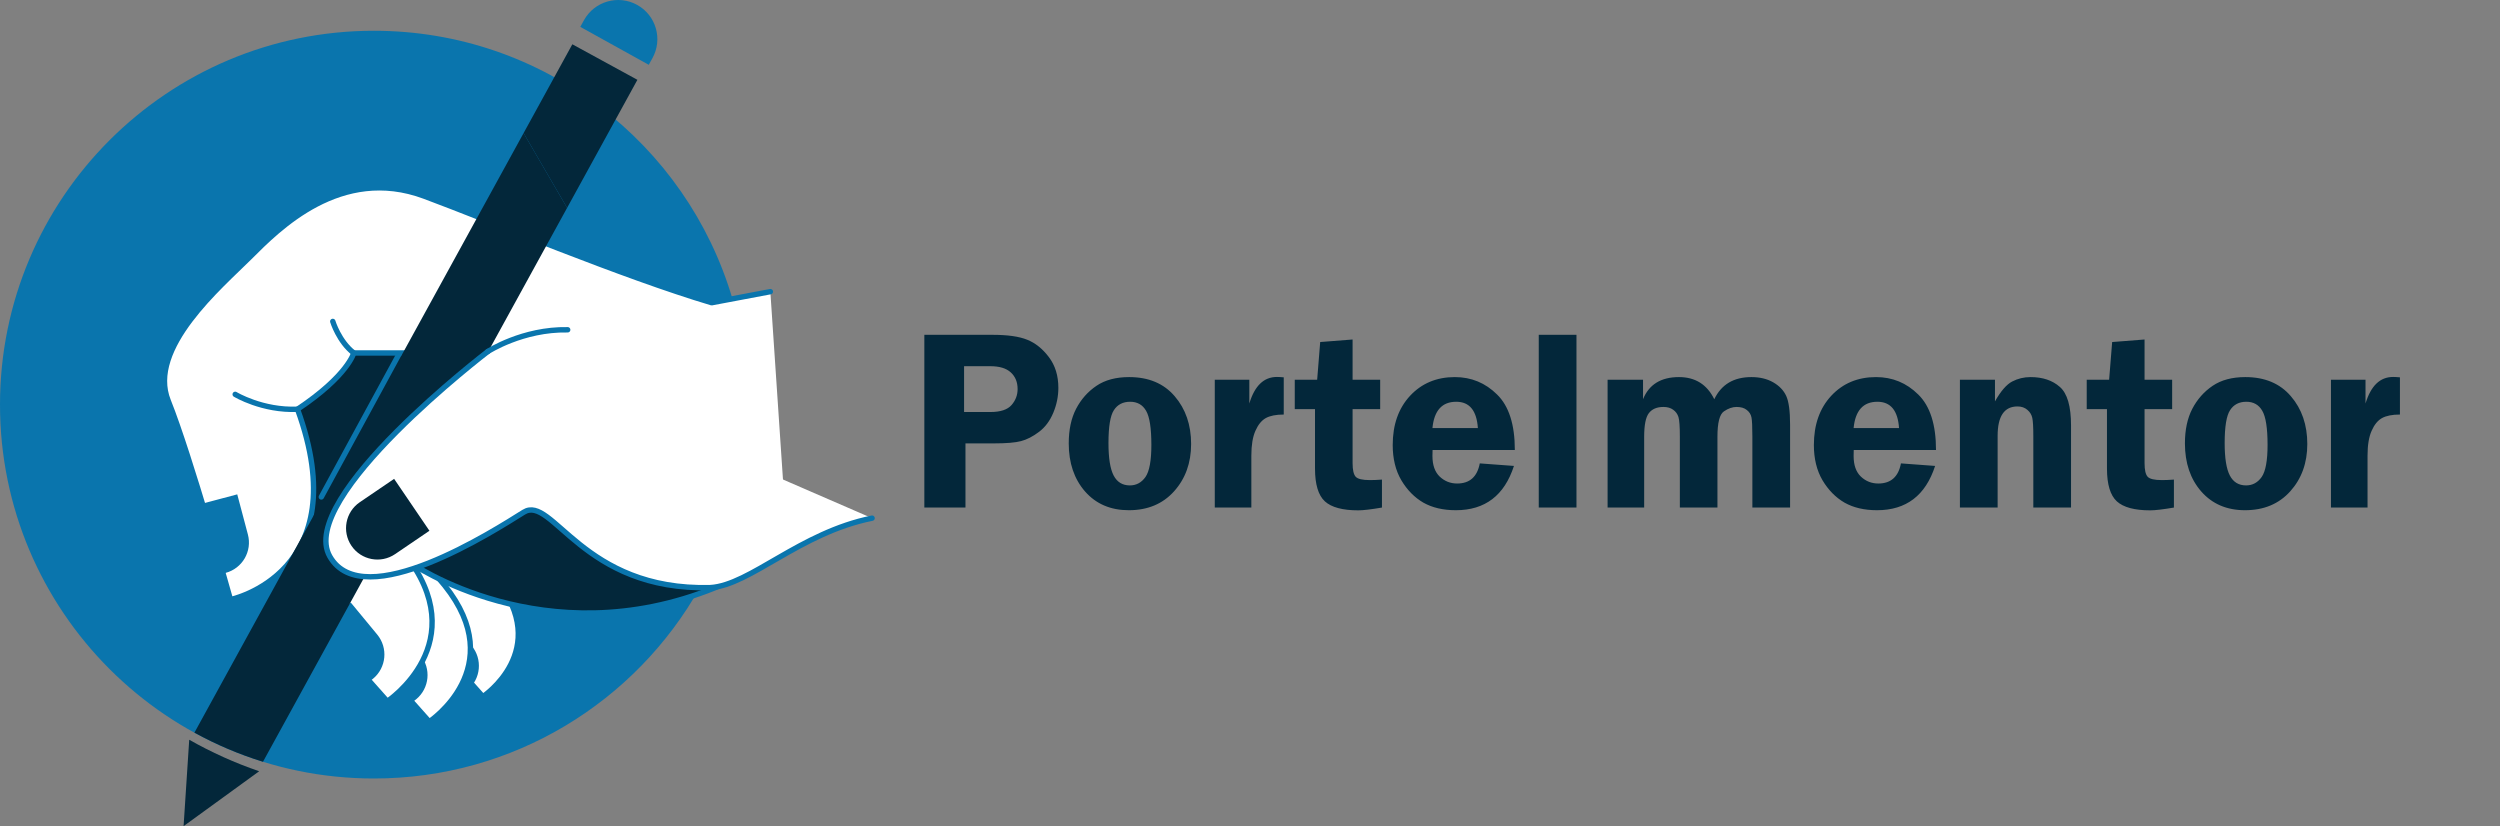 <svg xmlns="http://www.w3.org/2000/svg" width="463" height="153" viewBox="0 0 463 153" fill="none"><rect x="0" y="0" width="463" height="153" fill="#808080" stroke="none"/><path d="M46.232 47.639C51.552 42.319 63.08 30.571 78.597 36.334C90.438 40.732 115.396 51.187 131.801 56.064L135.649 55.338C127.194 26.647 100.671 5.697 69.24 5.697C31 5.697 0 36.697 0 74.938C0 113.179 31 144.178 69.24 144.178C95.164 144.178 117.747 129.922 129.613 108.831C107.55 108.483 102.168 91.626 96.997 94.857C95.205 95.976 91.249 98.503 86.557 100.948L91.881 107.302C102.387 120.437 89.431 129.017 89.431 129.017L86.143 125.317C84.088 130.608 79.502 133.654 79.502 133.654L74.257 127.753C72.843 129.14 71.726 129.885 71.726 129.885L55.765 111.929L59.755 96.411C59.755 96.411 60.085 96.538 60.965 96.884C64.549 86.22 83.245 70.738 88.797 66.317L87.022 65.374H65.519C65.519 65.374 64.412 69.586 55.1 75.793C66.183 106.164 42.686 111.041 42.686 111.041C42.686 111.041 35.191 84.26 31.159 74.24C27.226 64.47 40.911 52.959 46.232 47.639Z" fill="#0A75AD"></path><path d="M80.336 103.882C79.89 104.068 79.443 104.249 78.997 104.423L79.84 105.431L80.336 103.882Z" fill="#0A75AD" stroke="#0A75AD" stroke-miterlimit="10"></path><path d="M46.342 87.428C57.648 105.384 67.957 95.076 67.957 95.076L80.592 58.831L59.976 56.836L45.013 81.11L46.342 87.428Z" fill="#03273A" stroke="white" stroke-miterlimit="10"></path><path d="M142.666 54.014L131.801 56.064C115.397 51.187 90.439 40.731 78.597 36.334C63.08 30.571 51.552 42.319 46.232 47.639C40.912 52.96 27.227 64.47 31.158 74.241C35.19 84.261 42.685 111.042 42.685 111.042C42.685 111.042 66.182 106.165 55.099 75.794C64.411 69.587 65.518 65.375 65.518 65.375H87.021L145.519 96.434" fill="white"></path><path d="M142.666 54.014L131.801 56.064C115.397 51.187 90.439 40.731 78.597 36.334C63.08 30.571 51.552 42.319 46.232 47.639C40.912 52.96 27.227 64.47 31.158 74.241C35.19 84.261 42.685 111.042 42.685 111.042C42.685 111.042 66.182 106.165 55.099 75.794C64.411 69.587 65.518 65.375 65.518 65.375H87.021L145.519 96.434" stroke="#0A75AD" stroke-miterlimit="10" stroke-linecap="round" stroke-linejoin="round"></path><path d="M76.824 114.833L89.431 129.018C89.431 129.018 102.387 120.438 91.881 107.303L82.739 96.394L76.824 114.833Z" fill="white" stroke="#0A75AD" stroke-miterlimit="10"></path><path d="M73.499 121.087L78.4 127.018C80.443 129.494 84.108 129.842 86.585 127.796C89.059 125.751 89.406 122.087 87.363 119.612L82.464 113.68L73.499 121.087Z" fill="#0A75AD"></path><path d="M64.853 117.174L79.502 133.654C79.502 133.654 94.558 123.682 82.35 108.424L71.726 95.747L64.853 117.174Z" fill="white" stroke="#0A75AD" stroke-miterlimit="10"></path><path d="M63.987 122.798L68.888 128.73C70.931 131.205 74.596 131.554 77.073 129.508C79.547 127.464 79.894 123.799 77.851 121.323L72.951 115.392L63.987 122.798Z" fill="#0A75AD"></path><path d="M55.764 111.929L71.725 129.885C71.725 129.885 88.128 119.022 74.828 102.397C62.636 97.519 59.754 96.412 59.754 96.412L55.764 111.929Z" fill="white" stroke="#0A75AD" stroke-miterlimit="10"></path><path d="M55.998 118.995L60.899 124.925C62.942 127.402 66.606 127.749 69.083 125.702C71.558 123.658 71.904 119.994 69.861 117.519L64.961 111.586L55.998 118.995Z" fill="#0A75AD"></path><path d="M75.938 104.171C75.938 104.171 100.767 121.684 132.465 108.825C164.166 95.968 104.533 79.786 104.533 79.786L82.143 91.533L75.938 104.171Z" fill="#03273A" stroke="#0A75AD" stroke-miterlimit="10"></path><path d="M96.968 24.65L36.006 135.689C40.015 137.886 44.263 139.704 48.705 141.08L105.027 38.496" fill="#03273A"></path><path d="M105.027 38.496L118.047 14.782L105.998 8.202L96.968 24.65" fill="#03273A"></path><path d="M35.044 137L34 153L48 142.835C43.465 141.283 39.133 139.321 35.044 137Z" fill="#03273A"></path><path d="M161.507 95.965C148.206 98.627 138.894 108.38 131.58 108.823C107.86 109.487 102.318 91.531 96.997 94.857C91.676 98.183 67.292 113.92 61.085 103.06C54.878 92.198 90.355 65.094 90.355 65.094" fill="white"></path><path d="M161.507 95.965C148.206 98.627 138.894 108.38 131.58 108.823C107.86 109.487 102.318 91.531 96.997 94.857C91.676 98.183 67.292 113.92 61.085 103.06C54.878 92.198 90.355 65.094 90.355 65.094" stroke="#0A75AD" stroke-miterlimit="10" stroke-linecap="round" stroke-linejoin="round"></path><path d="M72.993 88.684L66.631 93.011C63.976 94.816 63.287 98.431 65.094 101.087C66.898 103.741 70.514 104.429 73.169 102.624L79.531 98.298L72.993 88.684Z" fill="#03273A"></path><path d="M32.701 94.536L34.674 101.973C35.497 105.076 38.68 106.924 41.784 106.099C44.887 105.277 46.734 102.093 45.911 98.991L43.938 91.554L32.701 94.536Z" fill="#0A75AD"></path><path d="M43.559 73.036C43.559 73.036 48.568 76.077 55.099 75.793" stroke="#0A75AD" stroke-miterlimit="10" stroke-linecap="round" stroke-linejoin="round"></path><path d="M61.631 59.53C61.631 59.53 62.748 63.228 65.518 65.374" stroke="#0A75AD" stroke-miterlimit="10" stroke-linecap="round" stroke-linejoin="round"></path><path d="M120.149 12.002L120.835 10.763C122.776 7.261 121.509 2.849 118.006 0.909C114.505 -1.031 110.093 0.235 108.153 3.737L107.468 4.976L120.149 12.002Z" fill="#0A75AD"></path><path d="M90.355 65.094C90.355 65.094 96.801 60.909 105.135 61.076" stroke="#0A75AD" stroke-miterlimit="10" stroke-linecap="round"></path><path d="M73.884 65.618L59.509 92.035" stroke="#0A75AD" stroke-miterlimit="10" stroke-linecap="round"></path><path d="M178.805 82.117V94H171.188V62.008H183.797C186.609 62.008 188.758 62.312 190.242 62.922C191.742 63.516 193.078 64.586 194.25 66.133C195.422 67.68 196.008 69.578 196.008 71.828C196.008 73.406 195.695 74.945 195.07 76.445C194.445 77.945 193.562 79.125 192.422 79.984C191.281 80.844 190.172 81.414 189.094 81.695C188.031 81.977 186.359 82.117 184.078 82.117H178.805ZM178.547 76.305H183.422C185.281 76.305 186.586 75.875 187.336 75.016C188.086 74.156 188.461 73.172 188.461 72.062C188.461 70.766 188.039 69.734 187.195 68.969C186.367 68.203 185.102 67.82 183.398 67.82H178.547V76.305ZM209.109 69.836C212.719 69.836 215.531 71.016 217.547 73.375C219.578 75.734 220.594 78.688 220.594 82.234C220.594 85.734 219.539 88.656 217.43 91C215.336 93.328 212.547 94.492 209.062 94.492C205.688 94.492 202.984 93.336 200.953 91.023C198.938 88.711 197.93 85.742 197.93 82.117C197.93 79.602 198.383 77.469 199.289 75.719C200.211 73.953 201.469 72.531 203.062 71.453C204.656 70.375 206.672 69.836 209.109 69.836ZM209.297 74.406C207.969 74.406 206.969 74.922 206.297 75.953C205.625 76.969 205.289 79 205.289 82.047C205.289 84.844 205.609 86.852 206.25 88.07C206.891 89.289 207.891 89.898 209.25 89.898C210.438 89.898 211.398 89.383 212.133 88.352C212.867 87.305 213.234 85.32 213.234 82.398C213.234 79.289 212.906 77.18 212.25 76.07C211.609 74.961 210.625 74.406 209.297 74.406ZM231.75 94H224.977V70.328H231.375V74.734C232.359 71.453 234.062 69.812 236.484 69.812C236.828 69.812 237.25 69.836 237.75 69.883V76.773C236.328 76.773 235.219 76.992 234.422 77.43C233.641 77.867 233 78.656 232.5 79.797C232 80.922 231.75 82.445 231.75 84.367V94ZM250.5 75.766V85.773C250.5 87.023 250.688 87.859 251.062 88.281C251.438 88.703 252.32 88.914 253.711 88.914C254.352 88.914 255.094 88.883 255.938 88.82V94C253.906 94.344 252.445 94.516 251.555 94.516C248.648 94.516 246.586 93.961 245.367 92.852C244.148 91.727 243.539 89.703 243.539 86.781V75.766H239.789V70.328H243.938L244.5 63.344L250.5 62.875V70.328H255.609V75.766H250.5ZM280.547 83.336H265.312C265.297 83.758 265.289 84.125 265.289 84.438C265.289 86.125 265.734 87.398 266.625 88.258C267.531 89.117 268.609 89.547 269.859 89.547C272.188 89.547 273.586 88.305 274.055 85.82L280.383 86.289C278.617 91.758 275.031 94.492 269.625 94.492C267.266 94.492 265.258 94.023 263.602 93.086C261.961 92.133 260.602 90.75 259.523 88.938C258.461 87.125 257.93 84.953 257.93 82.422C257.93 78.656 259 75.617 261.141 73.305C263.297 70.992 266.062 69.836 269.438 69.836C272.484 69.836 275.094 70.914 277.266 73.07C279.453 75.211 280.547 78.633 280.547 83.336ZM265.289 79.281H273.703C273.484 76.031 272.148 74.406 269.695 74.406C267.07 74.406 265.602 76.031 265.289 79.281ZM284.977 94V62.008H291.961V94H284.977ZM331.523 94H324.539V80.898C324.539 79.055 324.484 77.859 324.375 77.312C324.266 76.75 323.977 76.289 323.508 75.93C323.055 75.555 322.422 75.367 321.609 75.367C320.844 75.367 320.062 75.641 319.266 76.188C318.469 76.734 318.07 78.305 318.07 80.898V94H311.109V80.898C311.109 79.008 311.023 77.789 310.852 77.242C310.68 76.68 310.352 76.227 309.867 75.883C309.398 75.539 308.797 75.367 308.062 75.367C306.859 75.367 305.961 75.75 305.367 76.516C304.789 77.266 304.5 78.727 304.5 80.898V94H297.727V70.328H304.289V73.938C305.398 71.203 307.617 69.836 310.945 69.836C313.961 69.836 316.141 71.203 317.484 73.938C318.797 71.203 321.086 69.836 324.352 69.836C325.914 69.836 327.258 70.156 328.383 70.797C329.508 71.438 330.312 72.273 330.797 73.305C331.281 74.336 331.523 76.109 331.523 78.625V94ZM358.547 83.336H343.312C343.297 83.758 343.289 84.125 343.289 84.438C343.289 86.125 343.734 87.398 344.625 88.258C345.531 89.117 346.609 89.547 347.859 89.547C350.188 89.547 351.586 88.305 352.055 85.82L358.383 86.289C356.617 91.758 353.031 94.492 347.625 94.492C345.266 94.492 343.258 94.023 341.602 93.086C339.961 92.133 338.602 90.75 337.523 88.938C336.461 87.125 335.93 84.953 335.93 82.422C335.93 78.656 337 75.617 339.141 73.305C341.297 70.992 344.062 69.836 347.438 69.836C350.484 69.836 353.094 70.914 355.266 73.07C357.453 75.211 358.547 78.633 358.547 83.336ZM343.289 79.281H351.703C351.484 76.031 350.148 74.406 347.695 74.406C345.07 74.406 343.602 76.031 343.289 79.281ZM383.555 94H376.57V80.711C376.57 79.102 376.508 78 376.383 77.406C376.258 76.812 375.953 76.312 375.469 75.906C374.984 75.484 374.375 75.273 373.641 75.273C371.188 75.273 369.961 77.086 369.961 80.711V94H362.977V70.328H369.469V74.336C370.547 72.43 371.609 71.203 372.656 70.656C373.703 70.109 374.836 69.836 376.055 69.836C378.305 69.836 380.117 70.445 381.492 71.664C382.867 72.867 383.555 75.242 383.555 78.789V94ZM397.172 75.766V85.773C397.172 87.023 397.359 87.859 397.734 88.281C398.109 88.703 398.992 88.914 400.383 88.914C401.023 88.914 401.766 88.883 402.609 88.82V94C400.578 94.344 399.117 94.516 398.227 94.516C395.32 94.516 393.258 93.961 392.039 92.852C390.82 91.727 390.211 89.703 390.211 86.781V75.766H386.461V70.328H390.609L391.172 63.344L397.172 62.875V70.328H402.281V75.766H397.172ZM415.828 69.836C419.438 69.836 422.25 71.016 424.266 73.375C426.297 75.734 427.312 78.688 427.312 82.234C427.312 85.734 426.258 88.656 424.148 91C422.055 93.328 419.266 94.492 415.781 94.492C412.406 94.492 409.703 93.336 407.672 91.023C405.656 88.711 404.648 85.742 404.648 82.117C404.648 79.602 405.102 77.469 406.008 75.719C406.93 73.953 408.188 72.531 409.781 71.453C411.375 70.375 413.391 69.836 415.828 69.836ZM416.016 74.406C414.688 74.406 413.688 74.922 413.016 75.953C412.344 76.969 412.008 79 412.008 82.047C412.008 84.844 412.328 86.852 412.969 88.07C413.609 89.289 414.609 89.898 415.969 89.898C417.156 89.898 418.117 89.383 418.852 88.352C419.586 87.305 419.953 85.32 419.953 82.398C419.953 79.289 419.625 77.18 418.969 76.07C418.328 74.961 417.344 74.406 416.016 74.406ZM438.469 94H431.695V70.328H438.094V74.734C439.078 71.453 440.781 69.812 443.203 69.812C443.547 69.812 443.969 69.836 444.469 69.883V76.773C443.047 76.773 441.938 76.992 441.141 77.43C440.359 77.867 439.719 78.656 439.219 79.797C438.719 80.922 438.469 82.445 438.469 84.367V94Z" fill="#03273A"></path></svg>